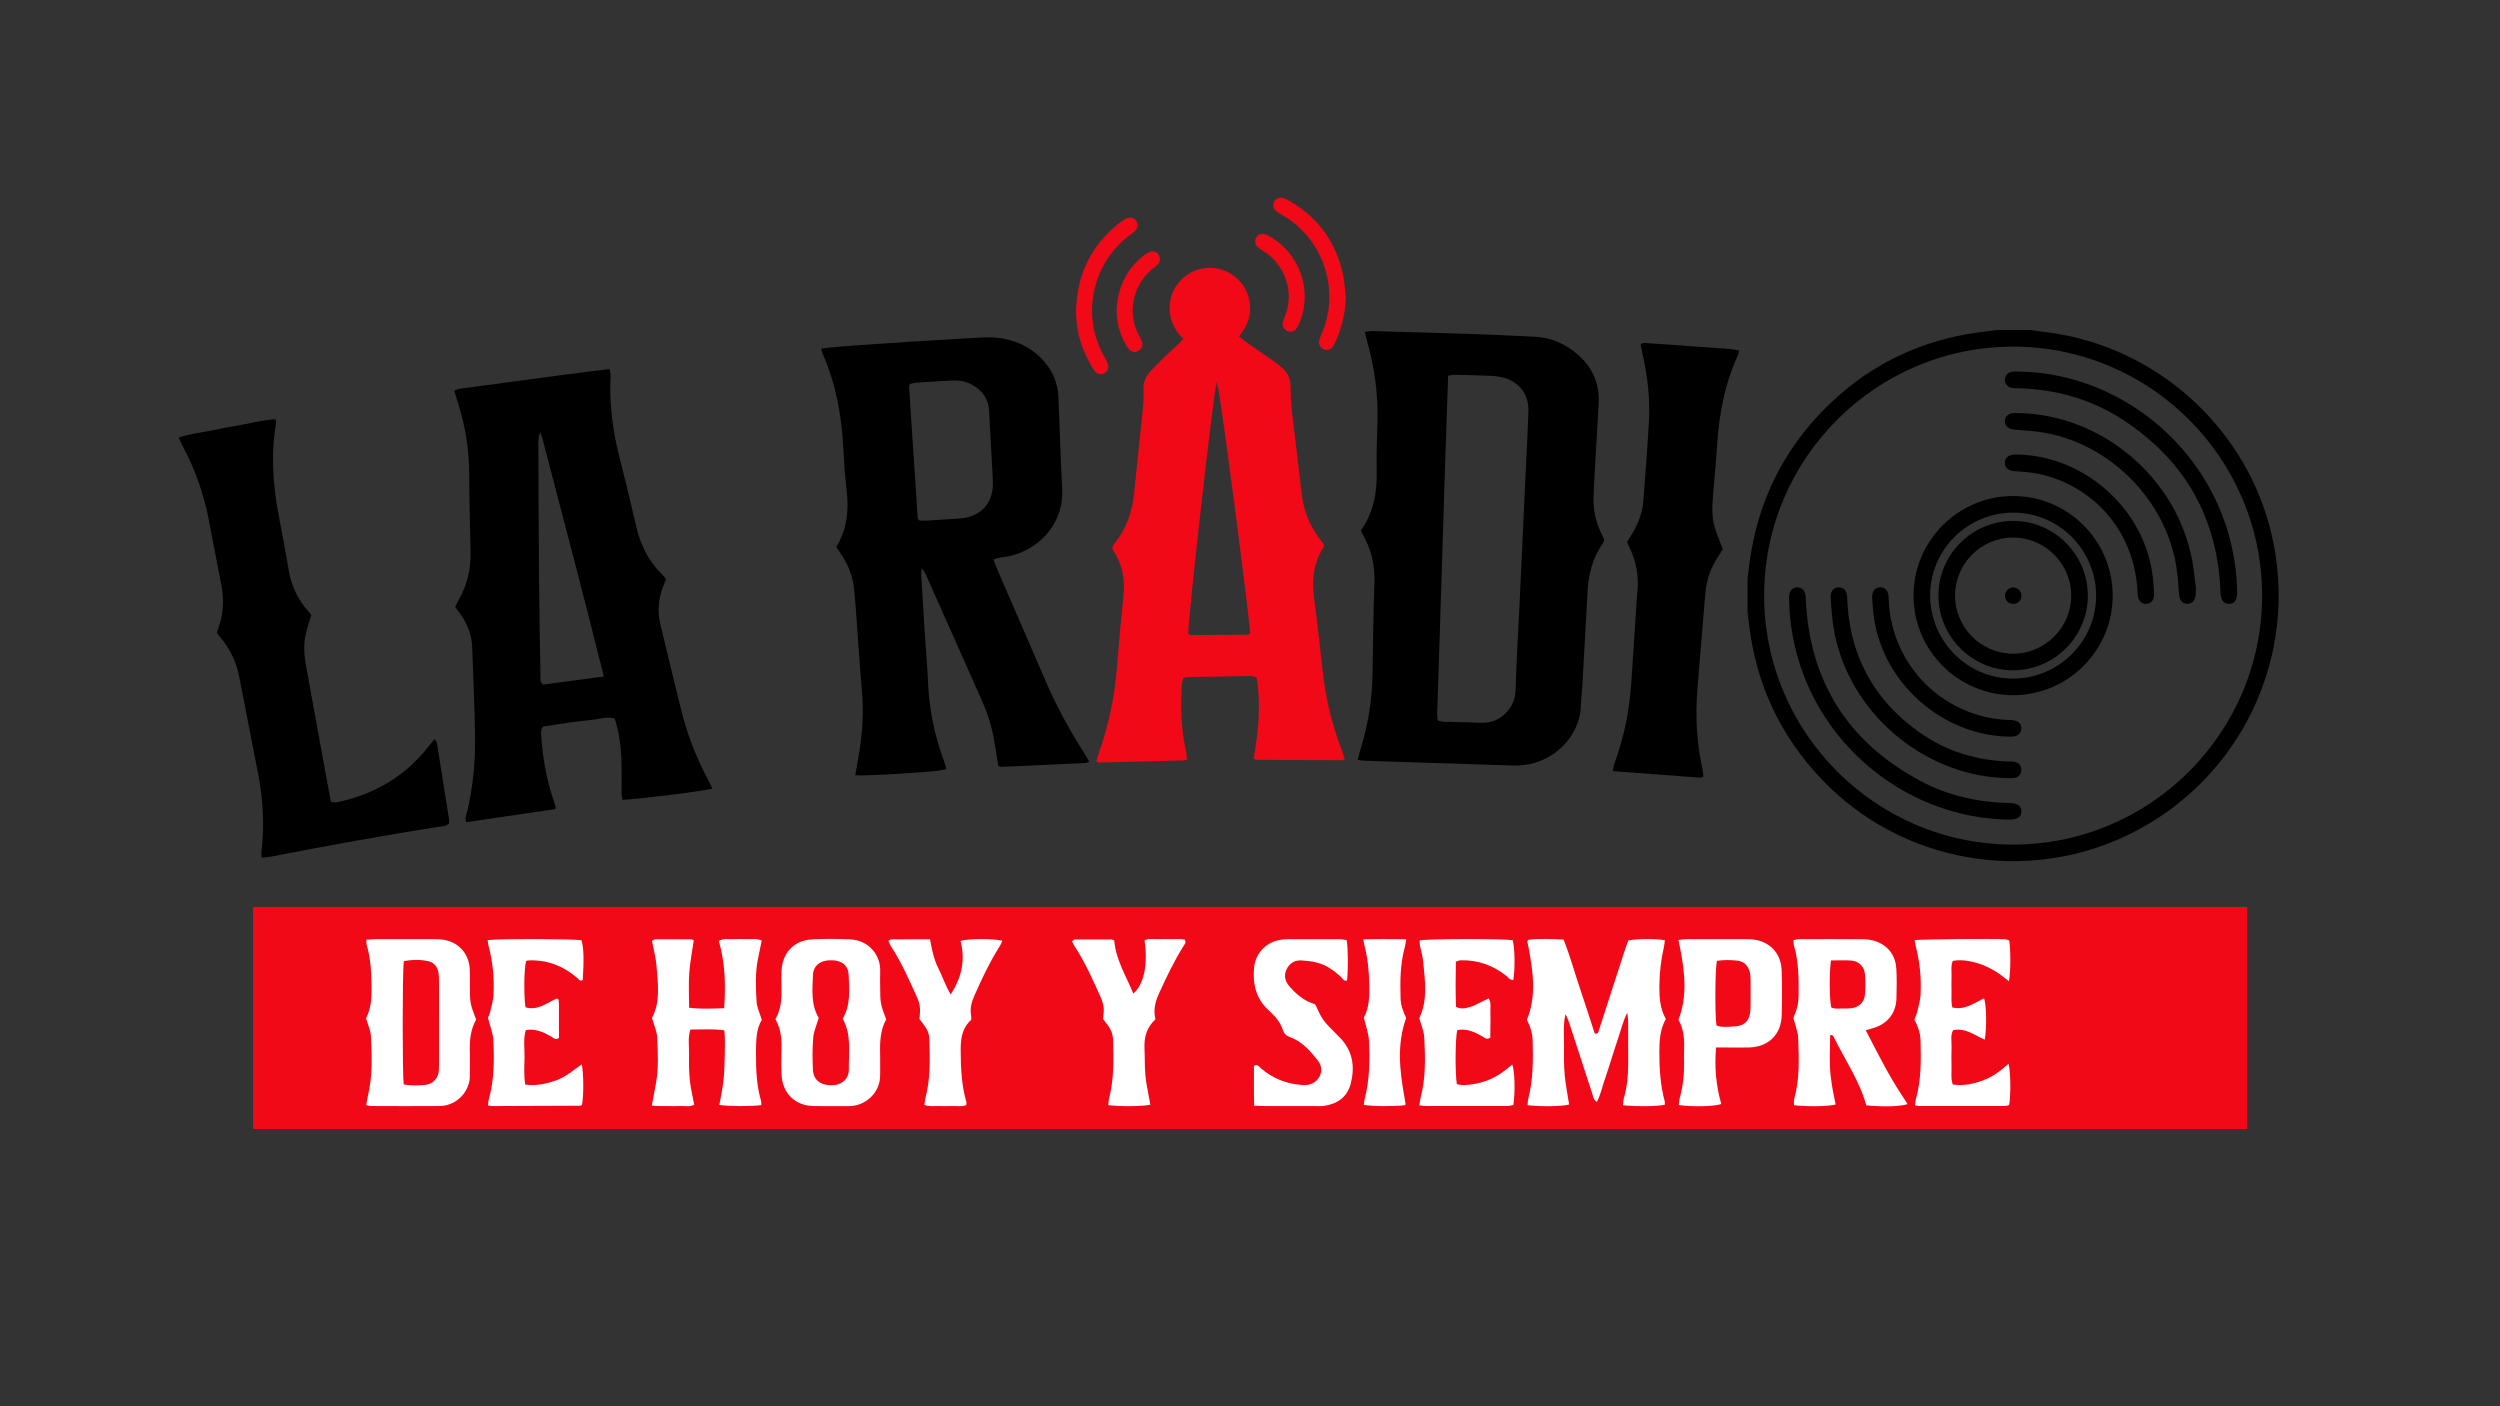 <svg xmlns="http://www.w3.org/2000/svg" xmlns:xlink="http://www.w3.org/1999/xlink" id="Capa_1" x="0px" y="0px" viewBox="0 0 1920 1080" style="enable-background:new 0 0 1920 1080;" xml:space="preserve"><rect x="0" y="0" width="1920" height="1080" fill="#333333" stroke="none"/> <style type="text/css"> .st0{fill:#F20918;} .st1{fill:#FFFFFF;} </style> <rect x="194.37" y="696.53" class="st0" width="1531.48" height="170.55"></rect> <path d="M642.29,420.12c8.3-13.85,9.77-28.35,7.93-43.59c-1.27-10.52-1.96-21.12-2.5-31.71c-1.28-25.1-5.59-49.51-15.74-72.67 c-0.55-1.26-0.79-2.66-1.3-4.4c4.66-0.53,8.89-1.17,13.15-1.48c18.58-1.35,37.16-2.67,55.75-3.87c16.88-1.09,33.76-1.96,50.64-3.01 c7.46-0.46,14.87-0.61,22.24,1.05c10.32,2.32,19.41,6.91,26.91,14.4c8.46,8.46,13.1,18.6,13.54,30.67 c0.86,23.2,1.64,46.41,2.86,69.6c1.53,28.93-20.02,48.35-42.57,52.4c-3.34,0.6-6.82,0.6-10.25,2.22c0.89,2.31,1.64,4.46,2.54,6.54 c12.62,29.19,25.28,58.36,37.89,87.55c8.09,18.73,17.89,36.52,28.77,53.76c1.49,2.36,2.83,4.8,4.39,7.45 c-1.35,0.48-2.09,0.94-2.84,0.98c-21.47,1.02-42.95,2-64.42,2.94c-0.79,0.03-1.6-0.44-2.61-0.74c-1.08-6.78-2.06-13.55-3.26-20.28 c-1.82-10.2-4.92-20.04-9.11-29.5c-14.28-32.21-28.67-64.38-42.99-96.57c-0.67-1.51-1.38-2.94-3.39-5.39 c-0.18,3.07-0.42,4.63-0.33,6.17c0.82,14.31,1.65,28.61,2.57,42.92c0.81,12.58,2.02,25.15,2.53,37.75 c0.85,20.81,4.8,40.92,12.07,60.42c0.78,2.1,1.31,4.29,2.09,6.88c-2.3,0.49-4.19,1.06-6.12,1.28c-15.74,1.78-57.89,4.14-63.89,3.55 c1.11-6.41,2.31-12.77,3.3-19.16c2.32-15.06,3.22-30.16,1.87-45.41c-1.67-18.84-2.85-37.72-4.26-56.59 c-0.54-7.14-0.99-14.3-1.74-21.42c-0.97-9.26-3.99-17.86-9.03-25.72C645.61,424.95,644.14,422.86,642.29,420.12z M698.91,294.85 c-0.4,1.07-0.79,1.6-0.76,2.11c2.2,33.7,4.43,67.4,6.67,101.1c0.02,0.25,0.26,0.49,0.42,0.71c0.17,0.23,0.38,0.43,0.92,1.02 c1.91,0,4.18,0.11,6.43-0.02c8-0.46,16-1,24-1.52c16.87-1.1,26.65-11.9,25.94-28.76c-0.35-8.29-0.9-16.58-1.35-24.87 c-0.53-9.72-1.06-19.44-1.56-29.16c-0.47-9.14-5.14-15.57-12.93-19.9c-4.61-2.57-9.68-3.55-14.91-3.31 c-8.87,0.4-17.73,0.93-26.58,1.52C702.99,293.92,700.81,294.51,698.91,294.85z"></path> <path class="st0" d="M854.34,419.87c0.48-0.72,1.19-1.93,2.06-3.03c8.79-11.14,13.22-23.89,14.58-37.94 c2.08-21.38,4.53-42.73,6.68-64.1c0.51-5.12,0.78-10.32,0.55-15.45c-0.25-5.56,1.57-10.1,5.23-14.04c3.12-3.35,6.28-6.68,9.57-9.87 c3.91-3.79,8-7.39,11.95-11.13c1.21-1.14,2.24-2.47,3.66-4.06c-7.52-7.82-11.34-16.72-10.09-27.42c0.87-7.44,4.09-13.66,9.49-18.75 c11.18-10.53,28.1-11.26,40.16-1.78c7.16,5.63,11.05,13.1,11.81,22.08c0.76,8.96-2.5,16.78-8.48,24c2.71,2.09,4.86,3.89,7.16,5.5 c6.34,4.43,12.76,8.75,19.11,13.17c1.88,1.31,3.6,2.84,5.43,4.21c5.42,4.05,8,9.2,7.97,16.19c-0.05,16.66,3.02,33.07,4.73,49.59 c1.12,10.82,2.62,21.61,3.83,32.43c1.52,13.46,6.6,25.41,14.98,36c0.87,1.09,1.59,2.3,2.16,3.12c-0.12,0.81-0.07,1.13-0.21,1.34 c-8.33,12.74-9.31,26.63-7.28,41.31c2.54,18.44,4.44,36.97,6.57,55.46c2.3,20.02,6.97,39.45,14.08,58.31 c0.99,2.61,1.86,5.27,2.86,8.1c-1.36,0.37-2.13,0.76-2.9,0.76c-21.78-0.09-43.55-0.21-65.33-0.37c-0.48,0-0.96-0.52-1.87-1.05 c3.68-20.41,5.77-41.1,2.29-62.31c-1.75-0.35-3.38-0.96-5-0.94c-16.33,0.19-32.66,0.49-48.99,0.78c-0.54,0.01-1.08,0.32-2.25,0.68 c-0.37,1.52-1.12,3.34-1.23,5.21c-0.97,16.36-0.68,32.65,2.78,48.76c0.6,2.78,0.93,5.62,1.4,8.52c-0.98,0.33-1.77,0.82-2.56,0.84 c-21.48,0.58-42.96,1.13-64.45,1.64c-0.77,0.02-1.55-0.4-2.76-0.73c0.56-2.03,0.95-3.95,1.6-5.77c7.8-21.69,12.45-44.03,14.24-67.02 c1.43-18.28,3.07-36.54,4.96-54.78c1.29-12.45-0.88-23.94-7.73-34.48c-0.31-0.48-0.56-1-0.77-1.53 C854.26,421.1,854.34,420.78,854.34,419.87z M960.11,486.64c-0.1-8.82-17.81-146.05-23.87-184.88c-0.39-2.5-1.04-4.95-1.81-8.5 c-3.21,13.95-22.28,183.97-21.85,193.67c0.72,0.27,1.5,0.83,2.28,0.82c14.32-0.04,28.64-0.13,42.95-0.27 C958.59,487.47,959.37,486.92,960.11,486.64z"></path> <path d="M1232.17,414.73c-0.46,0.99-0.7,1.85-1.18,2.53c-7.89,11.15-11.05,23.74-11.75,37.19c-1.27,24.34-2.69,48.66-4.08,72.99 c-0.28,4.87-0.92,9.72-1.03,14.58c-0.41,17.83-13.38,37.28-35.51,43.85c-5.58,1.66-11.25,2.13-17,2.01 c-6.31-0.13-12.61-0.38-18.92-0.58c-31.52-1.01-63.05-2.01-94.57-3.05c-1.66-0.05-3.3-0.37-5.34-0.62c0.55-2.33,0.87-4.29,1.47-6.16 c6.34-19.8,9.65-40.05,9.87-60.86c0.25-22.94,0.67-45.88,1.44-68.8c0.46-13.59-2.38-26.15-9.23-37.86 c-0.42-0.72-0.63-1.56-1.09-2.71c9.63-13.54,12.43-28.99,12.03-45.5c-0.32-13.46,0.46-26.94,0.67-40.42 c0.3-19.33-2.28-38.3-7.39-56.93c-0.81-2.96-1.49-5.96-2.36-9.48c2.27-0.27,3.89-0.66,5.5-0.62c24.65,0.67,49.3,1.3,73.95,2.13 c16.91,0.57,33.81,1.32,50.7,2.15c10.88,0.53,20.79,4.13,29.51,10.62c13.54,10.08,20.87,23.36,19.92,40.6 c-0.98,17.75-2.05,35.49-3.06,53.24c-0.33,5.72-0.59,11.45-0.87,17.18c-0.53,10.83,1.65,21.08,6.58,30.75 C1231.07,412.22,1231.62,413.53,1232.17,414.73z M1104.14,553.42c1.58,0.33,2.93,0.82,4.29,0.86c10.02,0.33,20.04,0.56,30.06,0.83 c13.14,0.35,25.1-10.83,25.46-24.85c0.56-21.46,1.97-42.9,2.98-64.36c1.68-35.75,3.33-71.51,4.99-107.26 c0.66-14.3,1.47-28.6,1.92-42.91c0.42-13.39-7.96-23.58-21.18-26.19c-2.8-0.55-5.67-0.86-8.52-0.97 c-8.87-0.33-17.75-0.55-26.62-0.72c-1.61-0.03-3.23,0.36-5.37,0.63c-3.11,86.84-5.46,173.25-8.42,259.63 C1103.67,549.77,1103.97,551.44,1104.14,553.42z"></path> <path d="M426.39,621.41c-22.79,3.34-45.39,6.66-68.43,10.03c-1.04-3.45,0.37-6.15,0.97-8.74c4.23-18.25,6.17-36.78,5.93-55.44 c-0.3-23.5-1.38-46.98-2.23-70.47c-0.32-8.82-3.37-16.79-8.28-24.07c-1.44-2.13-3.01-4.16-4.77-6.58c0.98-1.97,1.89-4.01,2.98-5.94 c6.36-11.26,9.16-23.35,8.85-36.27c-0.48-20.06-0.97-40.12-1.05-60.18c-0.08-18.51-2.99-36.5-8.57-54.11 c-0.94-2.98-1.82-5.98-2.9-9.52c1.4-0.57,2.58-1.35,3.85-1.52c26.68-3.63,53.37-7.23,80.07-10.76c11.63-1.54,23.29-2.93,35.38-4.44 c0.29,1.97,0.82,3.59,0.73,5.19c-1.09,20.79,1.46,41.16,6.54,61.3c4.62,18.33,9.14,36.69,13.35,55.11 c3.22,14.09,9.6,26.28,19.9,36.42c0.99,0.98,1.83,2.11,2.9,3.34c-1.02,2.53-2.07,4.87-2.91,7.27c-3.11,8.87-3.76,18-1.62,27.11 c5.11,21.74,10.54,43.42,15.82,65.12c4.63,19.03,11.62,37.15,20.81,54.44c1.19,2.24,2.24,4.56,3.39,6.91 c-5.85,1.82-50.13,7.4-69.05,8.74c-0.23-1.8-0.64-3.63-0.66-5.47c-0.11-9.45,0.24-18.93-0.26-28.36 c-0.51-9.71-2.07-19.34-5.09-28.83c-6.5-1.51-12.6,0.82-18.78,1.34c-5.99,0.51-11.95,1.37-17.91,2.2 c-6.22,0.86-12.42,1.85-18.32,2.74c-2.19,3.04-1.39,5.97-1.21,8.73c1.07,15.79,3.84,31.26,8.81,46.31c0.72,2.17,1.41,4.36,2.07,6.55 C426.78,619.8,426.62,620.12,426.39,621.41z M463.77,519.56c-15.43-61.89-31.39-122.47-47.28-183.06c-0.41-1.55-1.05-3.05-1.58-4.57 c-1.25,2.87-1.45,5.59-1.44,8.31c0.13,34.1,0.19,68.2,0.48,102.29c0.21,25.21,0.68,50.43,1.12,75.64c0.04,2.43-0.78,5.17,1.98,7.58 C431.98,523.77,447.26,521.74,463.77,519.56z"></path> <path d="M239.05,472.39c-1.53,5.23-3.15,9.83-4.21,14.55c-1.79,7.95-1.33,15.97,0.11,23.93c5.3,29.32,10.66,58.63,16.01,87.94 c1.02,5.61,2.13,11.2,3.27,17.21c1.91,0,3.58,0.28,5.12-0.04c28.88-6.07,52.68-20.36,70.73-43.9c1.03-1.34,2.11-2.65,3.64-4.56 c0.81,1.24,1.67,1.99,1.81,2.86c3.15,19.52,6.23,39.04,9.29,58.57c0.17,1.11,0.02,2.27,0.02,3.57c-2.53,2.28-5.88,2.09-8.84,2.56 c-42.44,6.79-84.74,14.37-126.91,22.64c-2.48,0.49-5.03,0.68-8.07,1.09c-0.11-1.72-0.41-3.1-0.25-4.42 c2.39-19.81,1.4-39.5-2.34-59.05c-4.78-25.04-9.83-50.04-14.6-75.08c-2.26-11.85-7.16-22.3-15.14-31.33 c-0.75-0.84-1.34-1.82-2.12-2.91c0.42-1.37,0.78-2.74,1.26-4.07c3.91-10.8,4.34-21.78,2.11-33.01c-3.3-16.58-6.35-33.2-9.59-49.79 c-3.88-19.82-10.46-38.69-20.03-56.49c-1.05-1.96-1.93-4.02-3.16-6.6c8.31-2.77,16.49-3.74,24.53-5.3c8.44-1.64,16.85-3.4,25.33-4.8 c8.11-1.35,16.08-3.74,24.56-3.92c0.22,1.2,0.61,2.04,0.48,2.79c-4.2,24.08-2.48,47.95,2.14,71.77c2.68,13.78,5.17,27.6,7.58,41.43 c2.12,12.19,7.06,22.93,15.55,32C237.88,470.66,238.32,471.4,239.05,472.39z"></path> <path d="M1249.61,416.11c1.57-2.52,2.97-4.67,4.27-6.88c4.56-7.76,7.6-16.05,8.26-25.08c1.5-20.58,3.22-41.15,4.3-61.75 c0.92-17.55-1.4-34.89-5.28-52.02c-0.44-1.92-0.75-3.87-1.21-6.23c1.35-0.32,2.39-0.82,3.39-0.75c21.73,1.48,43.46,3,65.18,4.59 c2.24,0.16,4.44,0.75,7.1,1.22c-0.34,1.44-0.41,2.54-0.84,3.48c-10.22,22.2-14.63,45.71-16.1,69.94 c-0.73,12.01-1.92,23.99-2.91,35.99c-0.74,8.88-1.48,17.79,1.18,26.46c1.67,5.45,3.92,10.73,6.17,16.78 c-0.81,1.27-1.97,3.19-3.23,5.04c-5.91,8.73-9.33,18.28-10.18,28.83c-2,24.85-4.29,49.68-6.18,74.54 c-1.53,20.1-0.52,40.09,3.88,59.85c0.47,2.12,0.57,4.33,0.82,6.33c-1.1,0.45-1.62,0.88-2.12,0.84c-22.27-1.64-44.54-3.33-67.45-5.06 c0.42-2.16,0.54-4.06,1.17-5.78c5.06-13.76,8.71-27.89,10.86-42.38c0.92-6.23,1.63-12.51,2.07-18.79 c1.45-20.58,2.73-41.18,4.08-61.77c0.15-2.29,0.15-4.6,0.45-6.86c1.77-13.2-0.56-25.67-6.45-37.54 C1250.47,418.35,1250.19,417.53,1249.61,416.11z"></path> <path class="st0" d="M1033.61,227.98c-0.3,11.7-2.85,22.76-7.48,33.38c-0.79,1.82-1.7,3.65-2.89,5.22 c-1.69,2.25-4.61,2.72-6.91,1.45c-2.46-1.36-3.88-3.9-3.25-6.39c0.49-1.93,1.29-3.79,2.08-5.62c14.83-34.4-0.02-73.72-30.33-90.78 c-1.73-0.98-3.45-2.06-4.96-3.34c-2.11-1.79-2.52-4.61-1.31-7.01c1.18-2.32,3.84-3.64,6.52-2.88c1.9,0.54,3.75,1.4,5.46,2.4 c21.69,12.65,35.3,31.3,40.73,55.76C1032.57,216,1032.86,222.04,1033.61,227.98z"></path> <path class="st0" d="M826.41,238.06c0.84-27.03,11.39-49.31,32.65-66.3c1.78-1.43,3.68-2.77,5.68-3.85 c2.88-1.56,6.02-0.86,7.74,1.43c1.81,2.41,1.65,5.5-0.63,7.81c-1.4,1.42-3.04,2.62-4.64,3.81c-27.08,20.24-37.67,59.76-19.33,92.61 c0.56,1,1.18,1.97,1.69,2.99c2.38,4.76,2.01,7.78-1.15,9.87c-3.14,2.08-6.46,1.06-9.12-3.49c-2.74-4.69-5.31-9.54-7.3-14.58 C828.2,258.69,826.34,248.56,826.41,238.06z"></path> <path class="st0" d="M1002,228.09c0.06,6.97-1.49,13.61-4.08,20.03c-0.64,1.57-1.46,3.12-2.49,4.46c-1.7,2.22-4.57,2.75-6.91,1.56 c-2.55-1.3-3.98-3.7-3.39-6.29c0.44-1.93,1.26-3.79,1.98-5.65c7.31-18.76-1.08-39.49-16.14-48.95c-1.69-1.06-3.43-2.08-4.97-3.34 c-2.06-1.7-2.57-4.71-1.46-7.01c1.25-2.59,4.36-3.96,7.27-2.9c1.86,0.67,3.62,1.69,5.31,2.74 C992.57,192.34,1002.12,209.78,1002,228.09z"></path> <path class="st0" d="M857.6,237.65c0.86-16.55,7.15-30.42,20.21-40.92c1.54-1.24,3.25-2.36,5.05-3.14c2.54-1.11,5.39-0.15,6.86,1.94 c1.5,2.12,1.51,5.18-0.23,7.17c-1.12,1.27-2.51,2.32-3.86,3.36c-14.11,10.85-21.11,32.55-10.86,51.74c0.81,1.51,1.66,3.01,2.24,4.61 c1.06,2.93-0.15,5.67-2.96,7.18c-2.34,1.26-5,0.79-6.96-1.39c-0.94-1.05-1.73-2.27-2.43-3.51 C859.9,256.32,857.59,247.29,857.6,237.65z"></path> <path d="M1558.83,253.46c7.47,1.02,14.98,1.8,22.4,3.09c79.61,13.83,144.51,74.73,163.15,152.99 c22.27,93.51-22.93,189.16-109.31,231.33c-79.07,38.6-174.74,21.62-235.54-41.86c-32.5-33.93-51.25-74.32-56.43-121.01 c-0.29-2.62-0.65-5.23-0.97-7.84c0-8.5,0-17,0-25.49c0.59-4.85,1.09-9.71,1.78-14.55c6.46-45.19,25.59-84.19,57.81-116.51 c30.45-30.55,67.03-49.72,109.63-57.08c7.29-1.26,14.66-2.06,21.99-3.07C1541.84,253.46,1550.33,253.46,1558.83,253.46z M1546.17,266.21c-105.23-0.04-191.14,85.65-191.3,190.82c-0.15,105.44,85.53,191.43,190.92,191.6 c105.37,0.17,191.41-85.65,191.5-191.02C1737.38,352.19,1651.57,266.26,1546.17,266.21z"></path> <path d="M1546.18,533.9c-42.14,0.04-76.54-34.27-76.58-76.38c-0.04-42.16,34.25-76.54,76.38-76.58 c42.16-0.04,76.54,34.24,76.58,76.38C1622.61,499.46,1588.3,533.86,1546.18,533.9z M1482.35,457.17 c-0.08,35.07,28.35,63.82,63.29,63.98c35.26,0.16,64.09-28.36,64.17-63.5c0.09-35.08-28.35-63.82-63.3-63.96 C1511.23,393.54,1482.44,422.02,1482.35,457.17z"></path> <path d="M1550.75,285.36c74.16,1.32,140.64,53.12,160.99,125.52c4.08,14.51,6.19,29.31,6.4,44.38c0.08,5.41-2.11,8.39-6.17,8.51 c-4.07,0.12-6.39-2.84-6.58-8.16c-2.01-57.56-27.18-102.2-75.43-133.47c-24.25-15.71-51.29-23.22-80.18-23.99 c-1.33-0.04-2.66,0.03-3.98-0.11c-3.72-0.38-6.22-3.15-6.06-6.61c0.15-3.32,2.65-5.8,6.23-6.04 C1547.55,285.27,1549.15,285.36,1550.75,285.36z"></path> <path d="M1542.25,629.45c-74.94-1.37-141.32-53.02-161.75-125.19c-4.18-14.76-6.32-29.82-6.48-45.16c-0.05-5.03,2.27-7.97,6.25-8.03 c3.97-0.06,6.29,2.82,6.5,7.84c2.58,64.01,32.22,111.16,88.71,141.15c20.94,11.12,43.69,16.08,67.38,16.64 c6.62,0.16,9.54,2.07,9.56,6.39c0.02,4.45-3.11,6.46-9.9,6.35C1542.13,629.45,1541.73,629.45,1542.25,629.45z"></path> <path d="M1541.74,597.6c-64.67-1.19-122.93-51.28-133.47-114.98c-1.27-7.69-1.79-15.53-2.32-23.32c-0.36-5.24,2.28-8.29,6.38-8.22 c3.94,0.07,6.14,2.92,6.31,8.03c1.43,43.35,19.77,77.8,54.99,102.99c20.72,14.82,44.19,22.02,69.64,22.76 c1.19,0.03,2.41-0.08,3.58,0.13c3.43,0.63,5.41,2.73,5.56,6.25c0.14,3.3-2.41,6.01-5.89,6.34 C1544.93,597.72,1543.33,597.6,1541.74,597.6z"></path> <path d="M1686.28,453.46c0,0.8,0,1.59,0,2.39c0,4.96-2.39,7.93-6.37,7.91c-3.85-0.01-6.03-2.83-6.41-7.55 c-0.6-7.52-1.03-15.1-2.31-22.52c-8.65-50.08-50.4-92.17-100.49-101.26c-7.67-1.39-15.52-1.79-23.31-2.42 c-4.88-0.39-7.82-2.75-7.64-6.72c0.18-3.85,3.01-6.06,7.81-6.07c66.06-0.12,125.41,50.01,136.41,115.3 c1.17,6.92,1.8,13.92,2.69,20.89C1686.53,453.42,1686.4,453.44,1686.28,453.46z"></path> <path d="M1549.7,349.1c50.44,1.05,95.5,40.44,103.13,90.28c0.84,5.49,1.24,11.07,1.53,16.63c0.24,4.71-2.25,7.62-6.09,7.76 c-3.96,0.15-6.46-2.77-6.61-7.71c-1.35-45.65-31.88-82.67-76.27-92.19c-5.67-1.22-11.56-1.56-17.37-1.96 c-5.42-0.37-8.31-2.4-8.28-6.5c0.03-4.1,3.01-6.35,8.37-6.3C1548.64,349.1,1549.17,349.1,1549.7,349.1z"></path> <path d="M1542.49,565.74c-50.48-1.08-95.42-40.34-103.15-90.26c-0.83-5.36-1.24-10.8-1.53-16.23c-0.27-5.08,2.1-8.02,6.04-8.18 c4.08-0.17,6.53,2.81,6.65,8.08c0.9,39.29,25.17,73.72,61.75,87.63c10.26,3.9,20.88,5.97,31.85,6.21c5.44,0.12,8.33,2.34,8.32,6.41 c-0.01,4.1-3.02,6.38-8.34,6.34C1543.55,565.74,1543.02,565.74,1542.49,565.74z"></path> <path d="M1488.73,457.15c0.09-31.63,26.05-57.25,57.83-57.08c31.43,0.16,56.99,26.05,56.89,57.62 c-0.1,31.62-26.07,57.26-57.83,57.09C1514.2,514.61,1488.63,488.71,1488.73,457.15z M1590.68,457.58 c0.08-24.54-19.92-44.68-44.44-44.76c-24.53-0.08-44.69,19.93-44.77,44.44c-0.08,24.53,19.93,44.69,44.44,44.77 C1570.45,502.11,1590.61,482.09,1590.68,457.58z"></path> <path d="M1552.49,457.58c-0.02,3.5-2.76,6.23-6.27,6.24c-3.47,0.02-6.33-2.73-6.43-6.16c-0.09-3.51,3.02-6.61,6.53-6.51 C1549.77,451.26,1552.51,454.12,1552.49,457.58z"></path> <path class="st1" d="M1278.53,848.47c-6.03,1.27-20.93,1.48-31.99,0.39c0.18-1.85,0.07-3.79,0.58-5.56 c2.52-8.61,3.36-17.41,3.33-26.34c-0.03-10.89,0.01-21.78-0.03-32.67c-0.01-1.53-0.3-3.05-0.68-6.59c-3.51,7.2-4.75,13.03-6.65,18.6 c-1.85,5.42-3.54,10.89-5.29,16.34c-1.85,5.72-3.58,11.48-5.58,17.15c-1.87,5.32-2.93,10.96-5.82,16.44 c-2.62-1.44-2.75-3.91-3.39-5.84c-5.92-17.95-11.75-35.92-17.55-53.91c-0.68-2.11-1.39-4.14-3.21-7.65 c-1.94,9.26-1.01,16.85-1.1,24.35c-0.09,7.44-0.13,14.93,0.53,22.33c0.68,7.63,2.24,15.19,3.41,22.78 c-5.71,1.45-20.93,1.72-31.89,0.51c0.14-1.56,0.05-3.19,0.45-4.7c3.89-14.89,3.83-30.07,3.42-45.27c-0.15-5.51-1.84-10.7-4.42-15.63 c7.5-18.18,4.71-36.57,1.4-54.97c-0.3-1.68-0.76-3.34-1.09-5.02c-0.04-0.22,0.23-0.51,0.68-1.39c8.64-1.19,17.64-0.59,27.14-0.29 c4.85,12.08,8.23,24.46,12.32,36.6c4.01,11.93,7.85,23.91,11.7,35.7c3.04,0.43,2.88-1.81,3.35-3.24 c6.29-19.33,12.51-38.69,18.78-58.03c1.14-3.52,2.43-6.99,3.57-10.27c6.74-1.37,19.79-1.49,28.1-0.25c-0.2,1.58-0.27,3.2-0.63,4.76 c-2.29,10.09-3.5,20.28-3.59,30.66c-0.08,8.7,0.54,17.17,4.97,25.09c-4.37,7.89-4.98,16.34-4.99,25.04 c-0.02,12.96,0.79,25.76,4.15,38.33C1278.71,846.74,1278.53,847.63,1278.53,848.47z"></path> <path class="st1" d="M1432.9,791.23c3.72,7.18,6.95,13.55,10.31,19.85c3.37,6.31,6.71,12.64,10.35,18.79 c3.62,6.1,7.6,11.99,11.47,18.05c-5.25,1.91-18.49,2.27-31.69,0.99c-5.3-19.1-16.71-35.39-25.28-53.05 c-0.22-0.45-0.82-0.72-1.25-1.07c-0.27,0.06-0.57,0.07-0.8,0.2c-0.2,0.12-0.47,0.37-0.47,0.56c-0.1,7.44-0.35,14.88-0.17,22.31 c0.12,4.85,0.67,9.71,1.39,14.51c0.8,5.33,2.01,10.61,3.03,15.89c-6,1.49-21.09,1.75-31.93,0.56c0-1.54-0.36-3.23,0.06-4.71 c4.37-15.43,3.65-31.22,3.1-46.93c-0.17-4.72-2.17-9.38-3.62-15.27c0.04-0.11,0.35-1.5,0.93-2.78c2.04-4.51,2.94-9.23,2.99-14.17 c0.13-13.19,0.14-26.35-3.61-39.18c-0.3-1.03-0.18-2.18-0.29-3.76c1.64-0.29,2.96-0.73,4.28-0.74c16.32-0.05,32.64-0.15,48.96,0.04 c3.65,0.04,7.53,0.58,10.88,1.93c9.37,3.78,14.37,11.16,14.88,21.19c0.38,7.42,0.27,14.89,0.05,22.33 c-0.33,11.29-6.78,19.46-17.56,22.72C1437.29,790,1435.66,790.44,1432.9,791.23z M1406.15,737.63c-1.37,10.73-1.14,30.14,0.27,36.07 c2.67,1.38,5.58,0.8,8.4,0.85c2.57,0.04,5.18,0.04,7.7-0.35c5.44-0.84,9.33-4.77,9.77-10.4c0.4-5.12,0.41-10.32,0.03-15.44 c-0.44-5.92-4.68-10.22-10.48-10.66C1416.75,737.33,1411.61,737.63,1406.15,737.63z"></path> <path class="st1" d="M529.22,773.94c9.49,1.13,17.94,0.63,26.94,0.36c1.24-17.8,0.77-34.78-4.1-51.66 c3.89-2.27,7.67-1.19,11.25-1.36c3.43-0.17,6.88-0.15,10.31-0.01c3.62,0.15,7.37-0.76,11.37,1.08c-0.99,4.85-1.95,9.55-2.9,14.25 c-2.18,10.79-1.69,21.71-1.04,32.55c0.26,4.43,2.41,8.74,3.99,14.09c-4.46,7.33-4.4,16.44-4.44,25.65 c-0.06,12.37,0.42,24.63,3.89,36.6c0.3,1.02,0.15,2.17,0.21,3.24c-7.88,1.04-25.19,0.98-32.23-0.13c1.07-6.15,2.45-12.26,3.12-18.46 c0.71-6.53,0.91-13.13,1.03-19.71c0.12-6.24,0.31-12.5-0.29-19.12c-8.96-1.34-17.43-0.53-26.1-0.65c-2.12,6.59-0.9,12.9-1.03,19.08 c-0.14,6.58-0.1,13.21,0.57,19.74c0.63,6.22,2.17,12.35,3.39,18.94c-3.57,1.88-7.3,0.83-10.84,1c-3.43,0.16-6.88,0.06-10.32,0.03 c-3.69-0.04-7.41,0.21-11.43-0.38c1.18-6.3,2.38-12.15,3.37-18.03c1.92-11.39,1.31-22.89,0.77-34.31 c-0.22-4.71-2.42-9.33-3.99-14.95c6.57-12.2,4.62-26.31,3.46-40.24c-0.52-6.23-2.23-12.36-3.49-19c0.77-0.35,1.73-1.15,2.71-1.16 c9.17-0.08,18.33-0.03,27.5,0.02c0.52,0,1.03,0.43,1.92,0.82c-1.2,8.29-2.89,16.67-3.49,25.12 C528.74,755.89,529.22,764.49,529.22,773.94z"></path> <path class="st1" d="M281.32,721.73c2.87-0.2,4.84-0.46,6.82-0.46c15.19-0.03,30.38-0.04,45.56,0c2.28,0.01,4.59,0.11,6.85,0.46 c11.57,1.81,19.5,10.49,20.21,22.21c0.24,4,0.12,8.02,0.13,12.03c0.01,14.46,0.01,14.46,4.79,27.14 c-4.46,7.72-5.14,16.47-4.83,25.46c0.21,6.01-0.08,12.03-0.02,18.05c0.1,10.18-8.84,22.69-23.4,22.81 c-17.48,0.15-34.96,0.04-52.44-0.01c-1.08,0-2.16-0.4-3.73-0.72c0.45-2.46,0.74-4.69,1.26-6.86c3.66-15.25,3.14-30.74,2.34-46.18 c-0.21-4.16-2.18-8.23-3.58-13.18c0,0.35-0.2-0.31,0.03-0.77c3.37-6.87,4.12-14.16,4.06-21.73c-0.1-11.49-0.42-22.92-3.68-34.06 C281.38,724.89,281.48,723.74,281.32,721.73z M310.04,832.83c5.61,1.11,10.75,0.8,15.83,0.44c6.69-0.47,11.12-5.46,11.2-11.86 c0.02-1.43,0.09-2.86,0.09-4.29c0.01-21.16,0.02-42.32-0.01-63.48c0-2.28-0.07-4.59-0.44-6.83c-0.72-4.34-3.43-7.59-7.52-8.54 c-6.33-1.46-12.85-1.33-19.11-0.06C309.05,746.13,309,824.65,310.04,832.83z"></path> <path class="st1" d="M595.54,782.72c4.69-8.19,4.85-16.75,4.65-25.38c-0.09-4.01-0.16-8.02,0.04-12.02 c0.67-13.64,9.64-23.12,23.33-23.87c9.7-0.53,19.47-0.43,29.19-0.04c14.88,0.59,23.79,12.65,23.24,24.73 c-0.18,4-0.02,8.01-0.02,12.02c0.01,12,0.29,13.53,4.64,24.75c-4.43,7.92-4.94,16.99-4.67,26.22c0.16,5.43-0.04,10.88,0.02,16.32 c0.15,14.36-11.94,24.15-23.97,24.04c-9.16-0.09-18.33,0.16-27.48-0.06c-13.9-0.33-23.6-9.84-24.25-23.82 c-0.32-6.86-0.21-13.74-0.05-20.61C600.38,797.45,599.67,790.12,595.54,782.72z M628.78,781.71c-1.69,5.8-3.83,10.38-4.22,15.1 c-0.68,8.25-0.66,16.61-0.22,24.89c0.41,7.73,5.85,11.78,14.13,11.78c8.3,0,13.59-5.19,13.46-12.4 c-0.24-13.06,2.17-26.43-4.73-38.64c6.25-10.85,5.06-22.44,4.56-33.84c-0.3-6.85-4.86-10.67-11.85-11.08 c-1.14-0.07-2.29-0.05-3.44,0.01c-6.85,0.39-11.8,4.3-12.08,10.99C623.92,759.91,622.64,771.54,628.78,781.71z"></path> <path class="st1" d="M1317.95,804.47c-1.43,15.56,0.12,29.64,4,43.43c-5.54,1.93-22.39,2.28-32.64,0.76 c0.26-1.92,0.32-3.9,0.83-5.76c2.45-8.91,3.39-17.99,3.24-27.2c-0.05-3.15-0.11-6.31,0.01-9.45c0.31-8.11-0.27-16.04-4.33-23.04 c6.89-17.9,4.92-35.71,1.55-53.54c-0.46-2.45-0.96-4.89-1.53-7.79c2.56-0.25,4.49-0.6,6.42-0.6c15.18-0.04,30.36-0.03,45.55-0.02 c1.15,0,2.29-0.02,3.44,0.06c14.14,0.99,23.42,10.21,23.84,24.34c0.34,11.45,0.35,22.92,0,34.37 c-0.43,14.47-10.16,23.92-24.65,24.41c-5.44,0.18-10.88,0.04-16.33,0.04C1324.52,804.47,1321.68,804.47,1317.95,804.47z M1318.21,787.54c3.97,1.6,7.73,1,11.4,0.95c10.39-0.16,14.6-4.29,14.81-14.53c0.15-7.14,0.07-14.29,0.01-21.43 c-0.02-1.99-0.07-4.04-0.57-5.94c-1.27-4.82-4.31-8.2-9.38-8.79c-5.33-0.62-10.72-0.67-15.91,0.14 C1317.19,744.67,1316.98,777.53,1318.21,787.54z"></path> <path class="st1" d="M374.5,721.97c9.77-1.12,65.6-0.93,72.05,0.13c1.73,5.49,2.01,13.99,1.03,30.49c-2.11,1.43-3.08-0.52-4.25-1.53 c-10.39-8.98-22.35-13.72-36.16-13.52c-0.85,0.01-1.71,0.15-2.55,0.3c-0.24,0.04-0.45,0.33-0.67,0.5 c-1.48,6.11-1.75,25.16-0.42,35.27c9.41,2.77,16.58-3.43,23.94-6.74c0.82,0.36,1.14,0.41,1.31,0.6c0.18,0.2,0.26,0.52,0.29,0.8 c0.09,1.14,0.19,2.28,0.2,3.42c0.02,8.58,0.01,17.16,0.01,25.47c-2.6,1.98-4.12,0.02-5.66-0.9c-5.25-3.1-10.64-5.63-16.92-5.49 c-0.84,0.02-1.67,0.24-2.95,0.43c-2.01,6.9-0.78,14.06-0.91,21.09c-0.12,6.77-0.63,13.6,0.57,20.68c8.72,1.13,16.38-0.64,23.97-3.35 c7.3-2.6,13-7.81,19.43-12.26c1.46,7.57,1.5,23.71,0.2,31c-0.19,0.21-0.36,0.47-0.59,0.61c-0.24,0.14-0.54,0.23-0.82,0.23 c-22.34,0.1-44.68,0.19-67.02,0.26c-1.12,0-2.24-0.27-3.81-0.47c0.25-1.8,0.28-3.46,0.71-5.01c4.1-14.86,4.14-30.06,3.4-45.23 c-0.26-5.29-2.47-10.49-4.13-17.07c0.18-0.47,1.12-2.26,1.57-4.16c1.05-4.43,2.43-8.88,2.68-13.37c0.73-12.94-0.59-25.74-3.9-38.31 C374.81,724.76,374.75,723.65,374.5,721.97z"></path> <path class="st1" d="M1470.48,722.02c5.81-0.73,62.49-1.24,69.54-0.65c1.08,0.09,2.12,0.59,3.04,0.85 c1.23,7.73,1.17,24.06-0.19,31.37c-3.33-2.49-6.3-5.05-9.58-7.09c-3.38-2.1-6.97-3.98-10.67-5.45c-3.43-1.36-7.08-2.34-10.73-2.96 c-3.89-0.66-7.9-0.98-12.13-0.11c-1.7,3.97-0.82,8.01-0.97,11.91c-0.15,4.01-0.08,8.02-0.02,12.03c0.06,3.94-0.38,7.93,0.62,11.83 c9.79,2.27,16.79-3.5,24.39-7.03c1.86,5.48,2.13,22.54,0.5,31.73c-7.81-3.27-14.78-9.3-24.3-7.27c-2.25,4.13-1,8.77-1.18,13.22 c-0.2,4.86-0.14,9.74-0.02,14.61c0.12,4.5-0.68,9.09,0.92,13.88c8.3,1.28,15.98-0.45,23.53-3.26c7.25-2.7,13.38-7.26,19.34-12.74 c1.66,7.19,1.81,23.18,0.45,31.79c-0.88,0.22-1.93,0.7-2.98,0.71c-22.06,0.05-44.13,0.05-66.19,0.03c-0.84,0-1.67-0.29-3.02-0.55 c0.19-1.63,0.17-3.26,0.59-4.77c4.12-14.85,3.98-30.04,3.55-45.23c-0.15-5.49-2.05-10.66-4.72-15.84c0.64-1.7,1.54-3.49,1.99-5.39 c1.06-4.42,2.47-8.87,2.73-13.36c0.73-12.94-0.55-25.75-3.86-38.32C1470.85,724.89,1470.76,723.78,1470.48,722.02z"></path> <path class="st1" d="M1118.1,738.55c-0.19,11.71-0.33,23.09,0.12,34.69c3.82,2.09,7.5,1.06,10.94,0.09 c2.99-0.84,5.74-2.52,8.59-3.87c1.76-0.83,3.5-1.72,5.55-2.73c2.17,3.45,1.15,6.93,1.32,10.2c0.17,3.43,0.05,6.88,0.03,10.31 c-0.02,3.38-0.08,6.76-0.11,9.74c-2.88,1.76-4.4-0.03-6-0.97c-5.01-2.94-10.17-5.31-16.12-5.28c-1.11,0.01-2.23,0.28-3.25,0.42 c-1.52,6.07-1.74,32.06-0.33,41.53c1.76,0.23,3.68,0.76,5.57,0.68c12.1-0.51,22.98-4.39,32.42-12.09c1.49-1.21,2.96-2.44,4.6-3.8 c1.96,5.64,2.32,20.76,0.84,31.16c-1.5,0.26-3.13,0.78-4.76,0.78c-20.63,0.06-41.26,0.05-61.9,0.02c-1.69,0-3.37-0.31-5.51-0.52 c0.34-2.21,0.47-4.17,0.96-6.04c4.04-15.19,3.56-30.69,2.77-46.13c-0.24-4.72-2.34-9.35-3.82-14.85 c6.68-13.63,4.41-28.81,2.92-43.89c-0.39-3.96-1.65-7.83-2.4-11.77c-0.25-1.33-0.18-2.72-0.25-4.02c7.17-1.3,63.93-1.36,71.42-0.15 c1.68,5.49,1.98,21.12,0.56,30.46c-2.7,0.43-3.91-1.89-5.56-3.19c-10.06-7.89-21.37-12.04-34.21-11.84 c-0.57,0.01-1.16,0.01-1.71,0.12C1120.21,737.75,1119.68,738,1118.1,738.55z"></path> <path class="st1" d="M963.2,849.16c-0.34-10.99-0.11-20.93-0.16-30.69c3.01-1.44,4.04,0.89,5.41,2.05 c8.8,7.47,18.91,11.72,30.4,12.65c1.7,0.14,3.45,0.28,5.13,0.04c9.28-1.29,14.01-11.45,8.14-18.75 c-5.88-7.31-12.12-14.7-21.44-17.98c-3.09-1.09-4.61-2.89-5.59-5.83c-1.57-4.69-4.4-8.65-7.99-12.05c-0.83-0.79-1.58-1.66-2.44-2.42 c-10.14-9.02-12.81-20.65-11.46-33.54c1.09-10.34,8.82-18.62,19.03-20.64c2.23-0.44,4.54-0.69,6.82-0.7 c13.46-0.06,26.92-0.06,40.38,0.01c1.65,0.01,3.3,0.47,4.84,0.71c1.07,6.77,1.19,22.57,0.27,31.01c-2.58,0.77-3.41-1.58-4.75-2.81 c-5.55-5.13-11.62-9.38-19.08-11.11c-3.59-0.83-7.32-1.25-11.01-1.5c-5.43-0.36-9.43,2.15-11.71,7.04 c-2.35,5.05-0.78,9.5,2.74,13.41c4.64,5.15,9.75,9.7,16.39,12.17c1.06,0.39,2.11,0.82,2.96,1.16c5.69,12.16,5.7,12.16,15.84,22.37 c1.61,1.62,3.27,3.22,4.77,4.94c8.72,10.03,9.77,21.86,6.56,33.93c-2.69,10.1-10.46,15.35-20.72,16.73c-1.97,0.27-4,0.11-6.01,0.11 c-12.6,0.01-25.2,0.02-37.8-0.01C969.9,849.46,967.08,849.29,963.2,849.16z"></path> <path class="st1" d="M682.25,722.62c1.09-0.54,1.81-1.22,2.54-1.22c9.71-0.07,19.43-0.05,29.47-0.05 c1.45,7.75,2.78,15.02,6.13,21.71c3.28,6.56,5.61,13.58,9.68,20.68c8.7-13.21,11.4-26.67,7.59-41.2c6.98-1.75,24.92-1.77,32.12-0.05 c-0.58,1.3-0.99,2.61-1.7,3.73c-7.72,12.13-13.84,25.06-19.65,38.18c-2.28,5.15-3.71,10.19-2.57,15.8c0.17,0.81,0.02,1.69,0.02,3.04 c-6.89,6.03-8.12,14.23-8.08,23.18c0.06,13.52,0.57,26.93,4.41,40.01c0.15,0.51-0.05,1.12-0.13,2.27 c-3.28,1.44-6.98,0.61-10.53,0.74c-3.44,0.13-6.88,0.12-10.32,0c-3.65-0.12-7.39,0.64-11.27-0.85c0.25-1.78,0.3-3.49,0.73-5.1 c3.89-14.62,3.5-29.55,3.08-44.45c-0.18-6.39-1.38-8.34-7.61-16.44c0.1-1.32,0.2-3.01,0.36-4.69c0.39-4.09-0.38-7.9-2.09-11.68 c-6.03-13.32-11.86-26.72-19.88-39.02C683.65,725.85,683.06,724.27,682.25,722.62z"></path> <path class="st1" d="M887.38,782.83c-6.85,6.34-8.79,13.86-8.41,22.27c0.31,6.87,0.07,13.77,0.67,20.61 c0.53,5.96,1.9,11.86,2.91,17.78c0.28,1.65,0.61,3.29,0.91,4.93c-6.47,1.32-23.07,1.49-32.3,0.32c0.23-1.87,0.25-3.8,0.72-5.61 c3.75-14.64,3.32-29.56,2.97-44.47c-0.09-4.13-1.56-7.85-3.94-11.19c-1.16-1.62-2.43-3.15-3.73-4.83c0.12-1.43,0.18-2.85,0.37-4.25 c0.57-4.41-0.4-8.47-2.21-12.5c-6-13.33-11.89-26.71-19.93-38.99c-0.77-1.17-1.35-2.47-2.11-3.9c0.86-0.63,1.48-1.47,2.11-1.48 c9.45-0.08,18.9-0.06,28.36-0.02c0.52,0,1.05,0.41,1.97,0.8c1.19,14.74,9.11,27.24,14.68,40.81c8.16-7.24,11.32-22.39,8.59-40.87 c3.02-1.66,6.48-0.84,9.75-0.96c3.72-0.13,7.45-0.08,11.18-0.02c3.38,0.05,6.81-0.32,9.89,0.36c1.5,2.31-0.09,3.63-0.9,4.93 c-7.15,11.46-12.98,23.57-18.55,35.85C887.45,768.88,885.49,775.22,887.38,782.83z"></path> <path class="st1" d="M1046.88,721.41c11.51-0.29,21.95-0.19,33.1-0.06c-0.46,2.7-0.6,4.35-1.04,5.92 c-3.59,12.87-3.68,26.03-3.31,39.23c0.15,5.55,2.01,10.64,4.31,15.26c-7.28,20.22-5.02,40.3-1.39,60.41 c0.35,1.94,0.66,3.89,0.94,5.84c0.03,0.23-0.2,0.49-0.31,0.74c-7.64,1.07-25.03,0.99-31.81-0.21c0.26-1.65,0.39-3.34,0.8-4.95 c3.72-14.61,3.91-29.53,3.17-44.41c-0.28-5.58-2.38-11.07-3.9-17.7c4.08-7.29,4.39-16.4,4.16-25.63 c-0.25-9.76-1.07-19.44-3.52-28.93C1047.74,725.58,1047.49,724.21,1046.88,721.41z"></path> </svg>